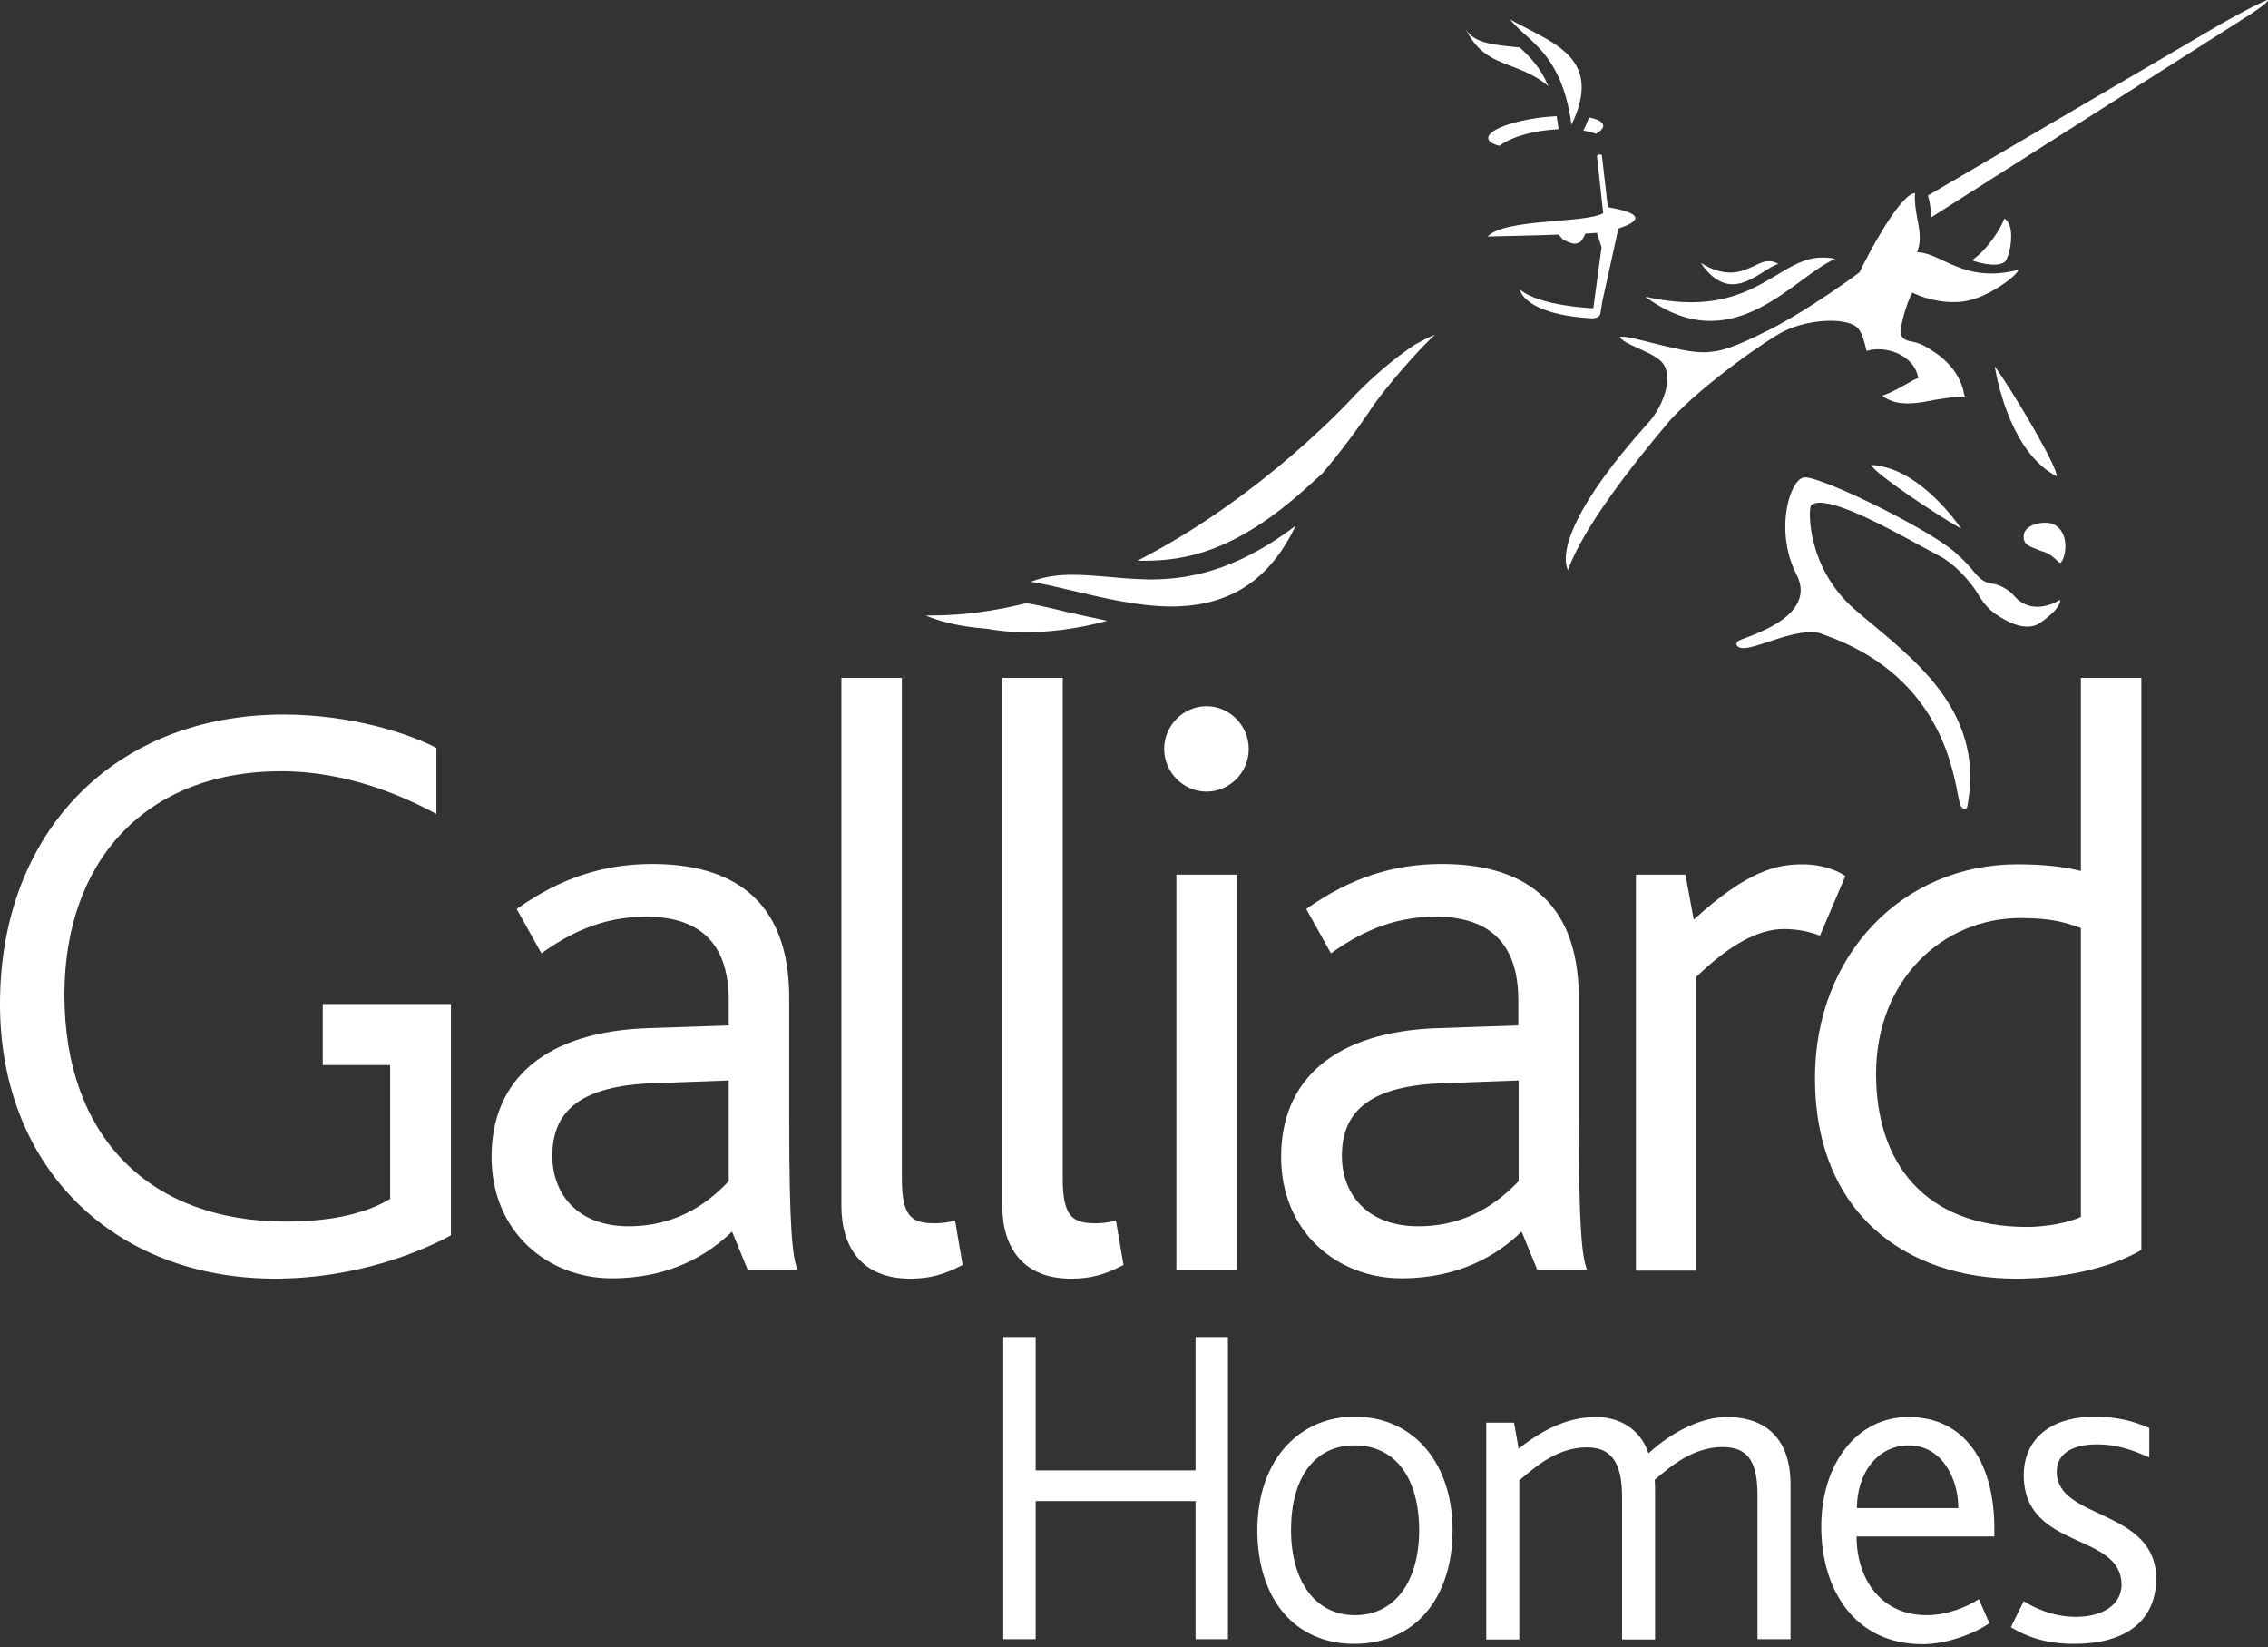 <svg width="84" height="61" viewBox="0 0 84 61" fill="none" xmlns="http://www.w3.org/2000/svg">
<rect x="0" y="0" width="84" height="61" fill="#333333" stroke="none"/>
<path fill-rule="evenodd" clip-rule="evenodd" d="M44.28 60.695V55.582H38.358V60.695H37.158V49.505H38.358V54.445H44.28V49.505H45.479V60.695H44.28Z" fill="white"/>
<path fill-rule="evenodd" clip-rule="evenodd" d="M52.673 59.868C52.049 60.51 51.18 60.868 50.153 60.868C49.162 60.868 48.305 60.523 47.681 59.88C46.959 59.139 46.568 57.99 46.568 56.669C46.568 55.347 46.971 54.236 47.681 53.495C48.317 52.828 49.174 52.457 50.165 52.457C51.193 52.457 52.049 52.828 52.685 53.495C53.395 54.248 53.799 55.347 53.799 56.669C53.799 58.003 53.395 59.127 52.673 59.868ZM50.165 53.519C48.672 53.519 47.816 54.742 47.816 56.644C47.816 58.546 48.709 59.806 50.189 59.806C51.67 59.806 52.563 58.546 52.563 56.644C52.551 54.742 51.694 53.519 50.165 53.519ZM65.092 60.695V55.396C65.092 54.322 64.872 53.581 63.807 53.581C62.731 53.581 61.911 54.26 61.287 54.791C61.299 54.927 61.299 55.137 61.299 55.285V60.707H60.076V55.446C60.076 54.371 59.819 53.593 58.779 53.593C57.702 53.593 56.907 54.272 56.27 54.816V60.707H55.047V52.679H56.075L56.246 53.642C57.31 52.79 58.252 52.469 59.109 52.469C60.088 52.469 60.797 53.012 61.054 53.815C61.935 53 63.037 52.469 63.966 52.469C65.178 52.469 66.316 53.062 66.316 54.976V60.695L65.092 60.695ZM68.763 56.903C68.763 58.435 69.644 59.806 71.357 59.806C72.079 59.806 72.825 59.522 73.29 59.213L73.681 60.102C73.094 60.51 72.079 60.88 71.21 60.88C68.665 60.88 67.454 58.83 67.454 56.532C67.454 54.211 68.763 52.469 70.684 52.469C72.739 52.469 73.865 54.112 73.865 56.607C73.865 56.693 73.865 56.792 73.865 56.891H68.763V56.903ZM70.696 53.519C69.521 53.519 68.775 54.569 68.775 55.841H72.531C72.531 54.729 71.907 53.519 70.696 53.519ZM76.826 60.868C75.688 60.868 74.99 60.56 74.477 60.251L74.954 59.287C75.321 59.522 76.018 59.868 76.887 59.868C77.866 59.868 78.575 59.423 78.575 58.682C78.575 56.718 74.954 57.41 74.954 54.618C74.954 53.433 75.773 52.457 77.597 52.457C78.441 52.457 79.077 52.642 79.603 52.877V53.964C79.052 53.729 78.478 53.482 77.658 53.482C76.85 53.482 76.177 53.766 76.177 54.495C76.177 56.298 79.86 55.841 79.86 58.472C79.836 60.177 78.526 60.868 76.826 60.868Z" fill="white"/>
<path fill-rule="evenodd" clip-rule="evenodd" d="M27.701 47.035L27.113 45.602C26.22 46.467 24.813 47.331 22.66 47.331C20.298 47.331 18.206 45.627 18.206 42.836C18.206 39.958 20.201 38.191 24.043 38.068L26.991 37.969C26.991 37.759 26.991 37.413 26.991 37.043C26.991 34.782 25.768 33.942 23.92 33.942C22.268 33.942 21.033 34.597 20.054 35.301L19.136 33.658C20.788 32.485 22.391 31.991 24.165 31.991C26.991 31.991 29.23 33.201 29.23 36.944V41.403C29.23 45.553 29.353 46.541 29.536 47.01H27.701V47.035ZM26.991 40.007L24.263 40.106C21.559 40.192 20.457 41.094 20.457 42.798C20.457 44.194 21.375 45.405 23.284 45.405C25.18 45.405 26.318 44.441 26.991 43.737V40.007ZM33.709 47.344C31.934 47.344 31.163 46.195 31.163 44.651V25.099H33.403V43.626C33.403 45.022 33.745 45.293 34.602 45.293C34.761 45.293 35.005 45.293 35.373 45.194L35.654 46.837C34.956 47.195 34.443 47.344 33.709 47.344ZM39.667 47.344C37.893 47.344 37.122 46.195 37.122 44.651V25.099H39.361V43.626C39.361 45.022 39.704 45.293 40.56 45.293C40.707 45.293 40.964 45.293 41.331 45.194L41.612 46.837C40.927 47.195 40.401 47.344 39.667 47.344ZM44.684 29.311C43.827 29.311 43.117 28.595 43.117 27.73C43.117 26.865 43.827 26.149 44.684 26.149C45.54 26.149 46.25 26.865 46.25 27.73C46.25 28.607 45.54 29.311 44.684 29.311ZM43.57 47.035V32.386H45.809V47.035H43.57ZM56.944 47.035L56.356 45.602C55.463 46.467 54.056 47.331 51.903 47.331C49.541 47.331 47.449 45.627 47.449 42.836C47.449 39.958 49.443 38.191 53.285 38.068L56.234 37.969C56.234 37.759 56.234 37.413 56.234 37.043C56.234 34.782 55.01 33.942 53.163 33.942C51.511 33.942 50.275 34.597 49.296 35.301L48.379 33.658C50.031 32.485 51.633 31.991 53.407 31.991C56.234 31.991 58.473 33.201 58.473 36.944V41.403C58.473 45.553 58.595 46.541 58.779 47.01H56.944V47.035ZM56.234 40.007L53.505 40.106C50.801 40.192 49.7 41.094 49.7 42.798C49.7 44.194 50.618 45.405 52.527 45.405C54.423 45.405 55.561 44.441 56.246 43.737V40.007H56.234ZM67.405 34.647C67.099 34.523 66.634 34.4 66.083 34.4C65.105 34.4 64.052 34.992 62.829 36.166V47.047H60.59V32.386H62.425L62.731 34.054C64.725 32.226 65.826 32.004 66.756 32.004C67.527 32.004 68.078 32.251 68.347 32.436L67.405 34.647Z" fill="white"/>
<path fill-rule="evenodd" clip-rule="evenodd" d="M76.091 19.429C75.822 19.268 75.002 19.367 74.954 19.812C74.917 20.207 75.21 20.232 75.48 20.355C75.737 20.479 75.786 20.368 76.263 20.825C76.41 20.973 76.789 19.824 76.091 19.429ZM71.405 7.238L82.209 0.914C82.209 0.914 83.42 0.223 83.971 0C83.971 0 84.289 -0.049 82.821 0.865L71.515 8.054C71.515 8.054 71.528 7.646 71.405 7.238ZM74.256 9.696C74.452 9.486 74.672 8.325 74.232 8.091C74.097 8.498 73.571 9.276 73.033 9.635C73.033 9.647 73.901 9.956 74.256 9.696ZM76.3 22.208C76.3 22.208 75.284 22.9 74.562 22.023C74.562 22.023 74.317 21.751 73.926 21.64C73.657 21.566 73.486 21.652 73.045 21.096C72.886 20.899 72.715 20.726 72.555 20.59C71.809 19.763 67.551 17.675 66.854 17.675C66.805 17.675 66.768 17.688 66.744 17.7C66.585 17.762 66.438 17.984 66.316 18.305C66.046 19.046 66.01 20.244 66.524 21.245C66.707 21.591 66.744 21.924 66.621 22.221C66.34 22.974 65.214 23.406 64.664 23.616C64.395 23.715 64.333 23.74 64.321 23.814L64.309 23.863L64.333 23.9C64.382 23.974 64.456 23.999 64.578 23.999C64.786 23.999 65.117 23.888 65.496 23.764C66.01 23.591 66.597 23.406 67.074 23.406C67.245 23.406 67.404 23.431 67.527 23.493C71.626 24.913 72.274 28.162 72.507 29.384C72.592 29.792 72.617 29.94 72.751 29.94H72.788L72.849 29.915L72.862 29.866C73.498 26.593 71.234 24.691 69.399 23.159C69.13 22.937 68.873 22.727 68.64 22.517C66.952 21.01 66.964 18.923 67.074 18.713L67.086 18.7C67.16 18.651 67.258 18.614 67.392 18.614C68.224 18.614 69.998 19.59 71.173 20.232C71.503 20.405 71.76 20.553 71.956 20.652C71.981 20.677 72.017 20.689 72.042 20.714C72.592 21.059 73.118 21.751 73.228 21.949C73.583 22.554 73.84 22.702 74.232 22.937C74.709 23.209 75.223 23.307 75.566 23.06C76.397 22.48 76.3 22.208 76.3 22.208ZM52.404 12.76C51.682 13.241 50.936 13.859 50.202 14.612C50.153 14.662 46.837 18.355 42.126 20.763C42.212 20.763 42.285 20.763 42.371 20.763C43.876 20.763 45.76 20.442 48.391 18.058L48.954 17.552C49.614 16.786 50.263 15.922 50.911 14.946C50.923 14.921 52 13.476 53.15 12.389C52.918 12.488 52.649 12.624 52.404 12.76ZM39.434 22.641C38.933 22.517 38.455 22.406 38.015 22.332C36.877 22.616 35.702 22.789 34.503 22.789C34.43 22.789 34.357 22.789 34.283 22.789C34.687 22.962 35.409 23.197 36.571 23.283C36.596 23.283 37.122 23.407 38.003 23.407C38.81 23.407 39.838 23.308 41.013 22.986C40.462 22.875 39.936 22.752 39.434 22.641ZM56.601 1.075C56.368 0.951 56.136 0.84 55.928 0.716C56.087 0.914 56.27 1.087 56.478 1.272C57.139 1.865 57.934 2.594 58.203 4.62C58.558 3.891 58.656 3.286 58.522 2.779C58.301 1.952 57.433 1.507 56.601 1.075Z" fill="white"/>
<path fill-rule="evenodd" clip-rule="evenodd" d="M70.83 10.832C71.075 10.968 71.858 11.265 72.69 11.166C73.644 11.055 74.807 10.116 74.746 9.992C72.727 10.511 71.931 9.363 71.002 9.338L71.038 9.239C71.161 8.868 71.087 8.498 71.014 8.103C70.953 7.794 70.904 7.473 70.928 7.152C70.904 7.152 70.879 7.152 70.855 7.164C70.292 7.362 69.24 9.313 68.885 10.054L68.86 10.091C68.848 10.104 67.013 11.462 65.545 12.203C64.04 12.969 63.673 12.994 63.318 13.031C63.269 13.031 63.232 13.043 63.183 13.043C62.669 13.068 61.886 12.87 61.189 12.697C60.712 12.574 60.124 12.426 60.002 12.475C60.026 12.599 60.394 12.771 60.675 12.895C60.981 13.031 61.299 13.179 61.507 13.364C61.654 13.5 61.739 13.698 61.752 13.957C61.776 14.562 61.385 15.316 61.005 15.699C58.277 18.75 57.946 20.207 57.995 20.8C58.008 20.948 58.044 21.047 58.069 21.121C58.607 19.59 60.418 17.255 61.874 15.538C63.147 14.167 65.532 12.524 66.071 12.265C67.05 11.783 68.493 11.746 68.836 12.179C68.983 12.376 69.056 12.673 69.13 12.994C69.802 12.784 70.891 13.105 71.05 14.007C70.891 14.007 70.292 14.464 69.717 14.649C69.741 14.674 69.766 14.698 69.79 14.711C69.864 14.76 69.949 14.797 70.035 14.834C70.488 15.02 71.099 14.921 71.638 14.809C71.687 14.797 71.748 14.797 71.797 14.785C72.188 14.723 72.531 14.674 72.776 14.686C72.763 14.661 72.751 14.612 72.739 14.575C72.629 13.92 72.152 13.352 71.577 12.994C71.43 12.895 71.173 12.722 70.867 12.66L70.83 12.648C70.818 12.648 70.818 12.648 70.806 12.648C70.769 12.636 70.732 12.636 70.696 12.623C70.524 12.574 70.378 12.5 70.402 12.216C70.402 12.055 70.586 11.265 70.83 10.832Z" fill="white"/>
<path fill-rule="evenodd" clip-rule="evenodd" d="M65.814 10.179C65.019 10.648 64.113 11.192 62.633 11.192C62.107 11.192 61.532 11.118 60.932 10.982C61.752 11.587 62.547 11.883 63.355 11.883C64.688 11.883 65.814 11.056 66.719 10.389C67.184 10.043 67.6 9.747 67.967 9.586C67.82 9.549 67.674 9.537 67.527 9.537C66.903 9.524 66.401 9.821 65.814 10.179Z" fill="white"/>
<path fill-rule="evenodd" clip-rule="evenodd" d="M64.97 9.845C64.725 9.957 64.444 10.092 64.089 10.092C63.746 10.092 63.391 9.981 62.988 9.734C63.355 10.265 63.746 10.525 64.174 10.525C64.59 10.525 64.97 10.278 65.312 10.068C65.52 9.932 65.704 9.821 65.863 9.771C65.753 9.709 65.643 9.672 65.532 9.672C65.349 9.66 65.178 9.747 64.97 9.845ZM76.153 17.627C76.165 17.627 76.165 17.639 76.177 17.639C76.214 17.306 74.611 14.576 73.877 13.563C74.011 14.329 74.55 16.774 76.153 17.627ZM69.301 17.219C69.435 17.528 71.674 19.035 72.641 19.578C72.225 18.985 70.891 17.293 69.313 17.219H69.301ZM59.549 7.672L59.329 5.745C59.219 5.671 59.146 5.769 59.146 5.769L59.378 7.894C58.717 8.277 55.732 8.079 55.096 8.758C55.096 8.758 58.509 8.684 59.146 8.623L59.317 9.154L59.011 11.414C59.011 11.414 57.029 11.34 56.295 10.722C56.295 10.722 56.405 11.624 58.901 11.784C59.035 11.797 59.207 11.772 59.268 11.636L59.354 11.118L59.941 8.462C60.577 8.252 61.103 7.931 59.549 7.672ZM59.109 4.954C59.28 4.855 59.39 4.744 59.378 4.645C59.366 4.509 59.17 4.41 58.852 4.349C58.791 4.509 58.73 4.67 58.644 4.83C58.828 4.867 58.974 4.905 59.109 4.954ZM57.31 4.818C57.457 4.806 57.592 4.793 57.726 4.781C57.702 4.608 57.677 4.447 57.653 4.299C57.506 4.311 57.347 4.324 57.188 4.336C56.013 4.472 55.084 4.818 55.12 5.127C55.132 5.238 55.279 5.337 55.536 5.398C55.891 5.127 56.539 4.904 57.31 4.818ZM56.282 1.755C55.401 1.668 54.582 1.619 54.288 1.075C55.01 2.57 56.16 2.199 57.347 3.188C57.053 2.496 56.662 2.101 56.282 1.755ZM41.025 21.357C40.572 21.32 40.156 21.283 39.74 21.283C39.275 21.283 38.749 21.32 38.174 21.542C38.664 21.616 39.202 21.752 39.789 21.888C40.903 22.148 42.175 22.456 43.386 22.456C45.528 22.456 47.02 21.493 47.987 19.467C45.687 21.209 43.9 21.456 42.567 21.456C42.016 21.443 41.514 21.406 41.025 21.357Z" fill="white"/>
<path fill-rule="evenodd" clip-rule="evenodd" d="M15.686 37.178H14.45H11.954V38.154V39.438H14.45V44.391C13.679 44.861 12.456 45.231 10.584 45.231C5.555 45.231 2.386 42.106 2.386 36.832C2.386 31.941 5.335 28.557 10.425 28.557C12.823 28.557 14.903 29.458 16.163 30.138V27.692C15.147 27.161 13.006 26.457 10.486 26.457C4.233 26.469 0 30.805 0 37.178C0 43.255 4.233 47.343 10.192 47.343C13.165 47.343 15.588 46.355 16.701 45.738V37.178H15.686Z" fill="white"/>
<path fill-rule="evenodd" clip-rule="evenodd" d="M57.898 8.881C58.387 9.103 58.35 9.005 58.485 8.98C58.62 8.955 58.791 8.461 58.791 8.461H57.519L57.898 8.881Z" fill="white"/>
<path fill-rule="evenodd" clip-rule="evenodd" d="M74.684 47.344C70.635 47.344 67.221 44.96 67.221 39.908C67.221 35.35 70.475 32.003 74.709 32.003C75.749 32.003 76.483 32.102 77.07 32.25V25.099H79.309V46.281C78.428 46.812 76.74 47.344 74.684 47.344ZM77.07 34.362C76.483 34.152 75.969 33.992 74.831 33.992C71.98 33.992 69.484 36.252 69.484 39.76C69.484 43.07 71.295 45.429 75.076 45.429C75.81 45.429 76.605 45.269 77.07 45.059V34.362Z" fill="white"/>
</svg>

